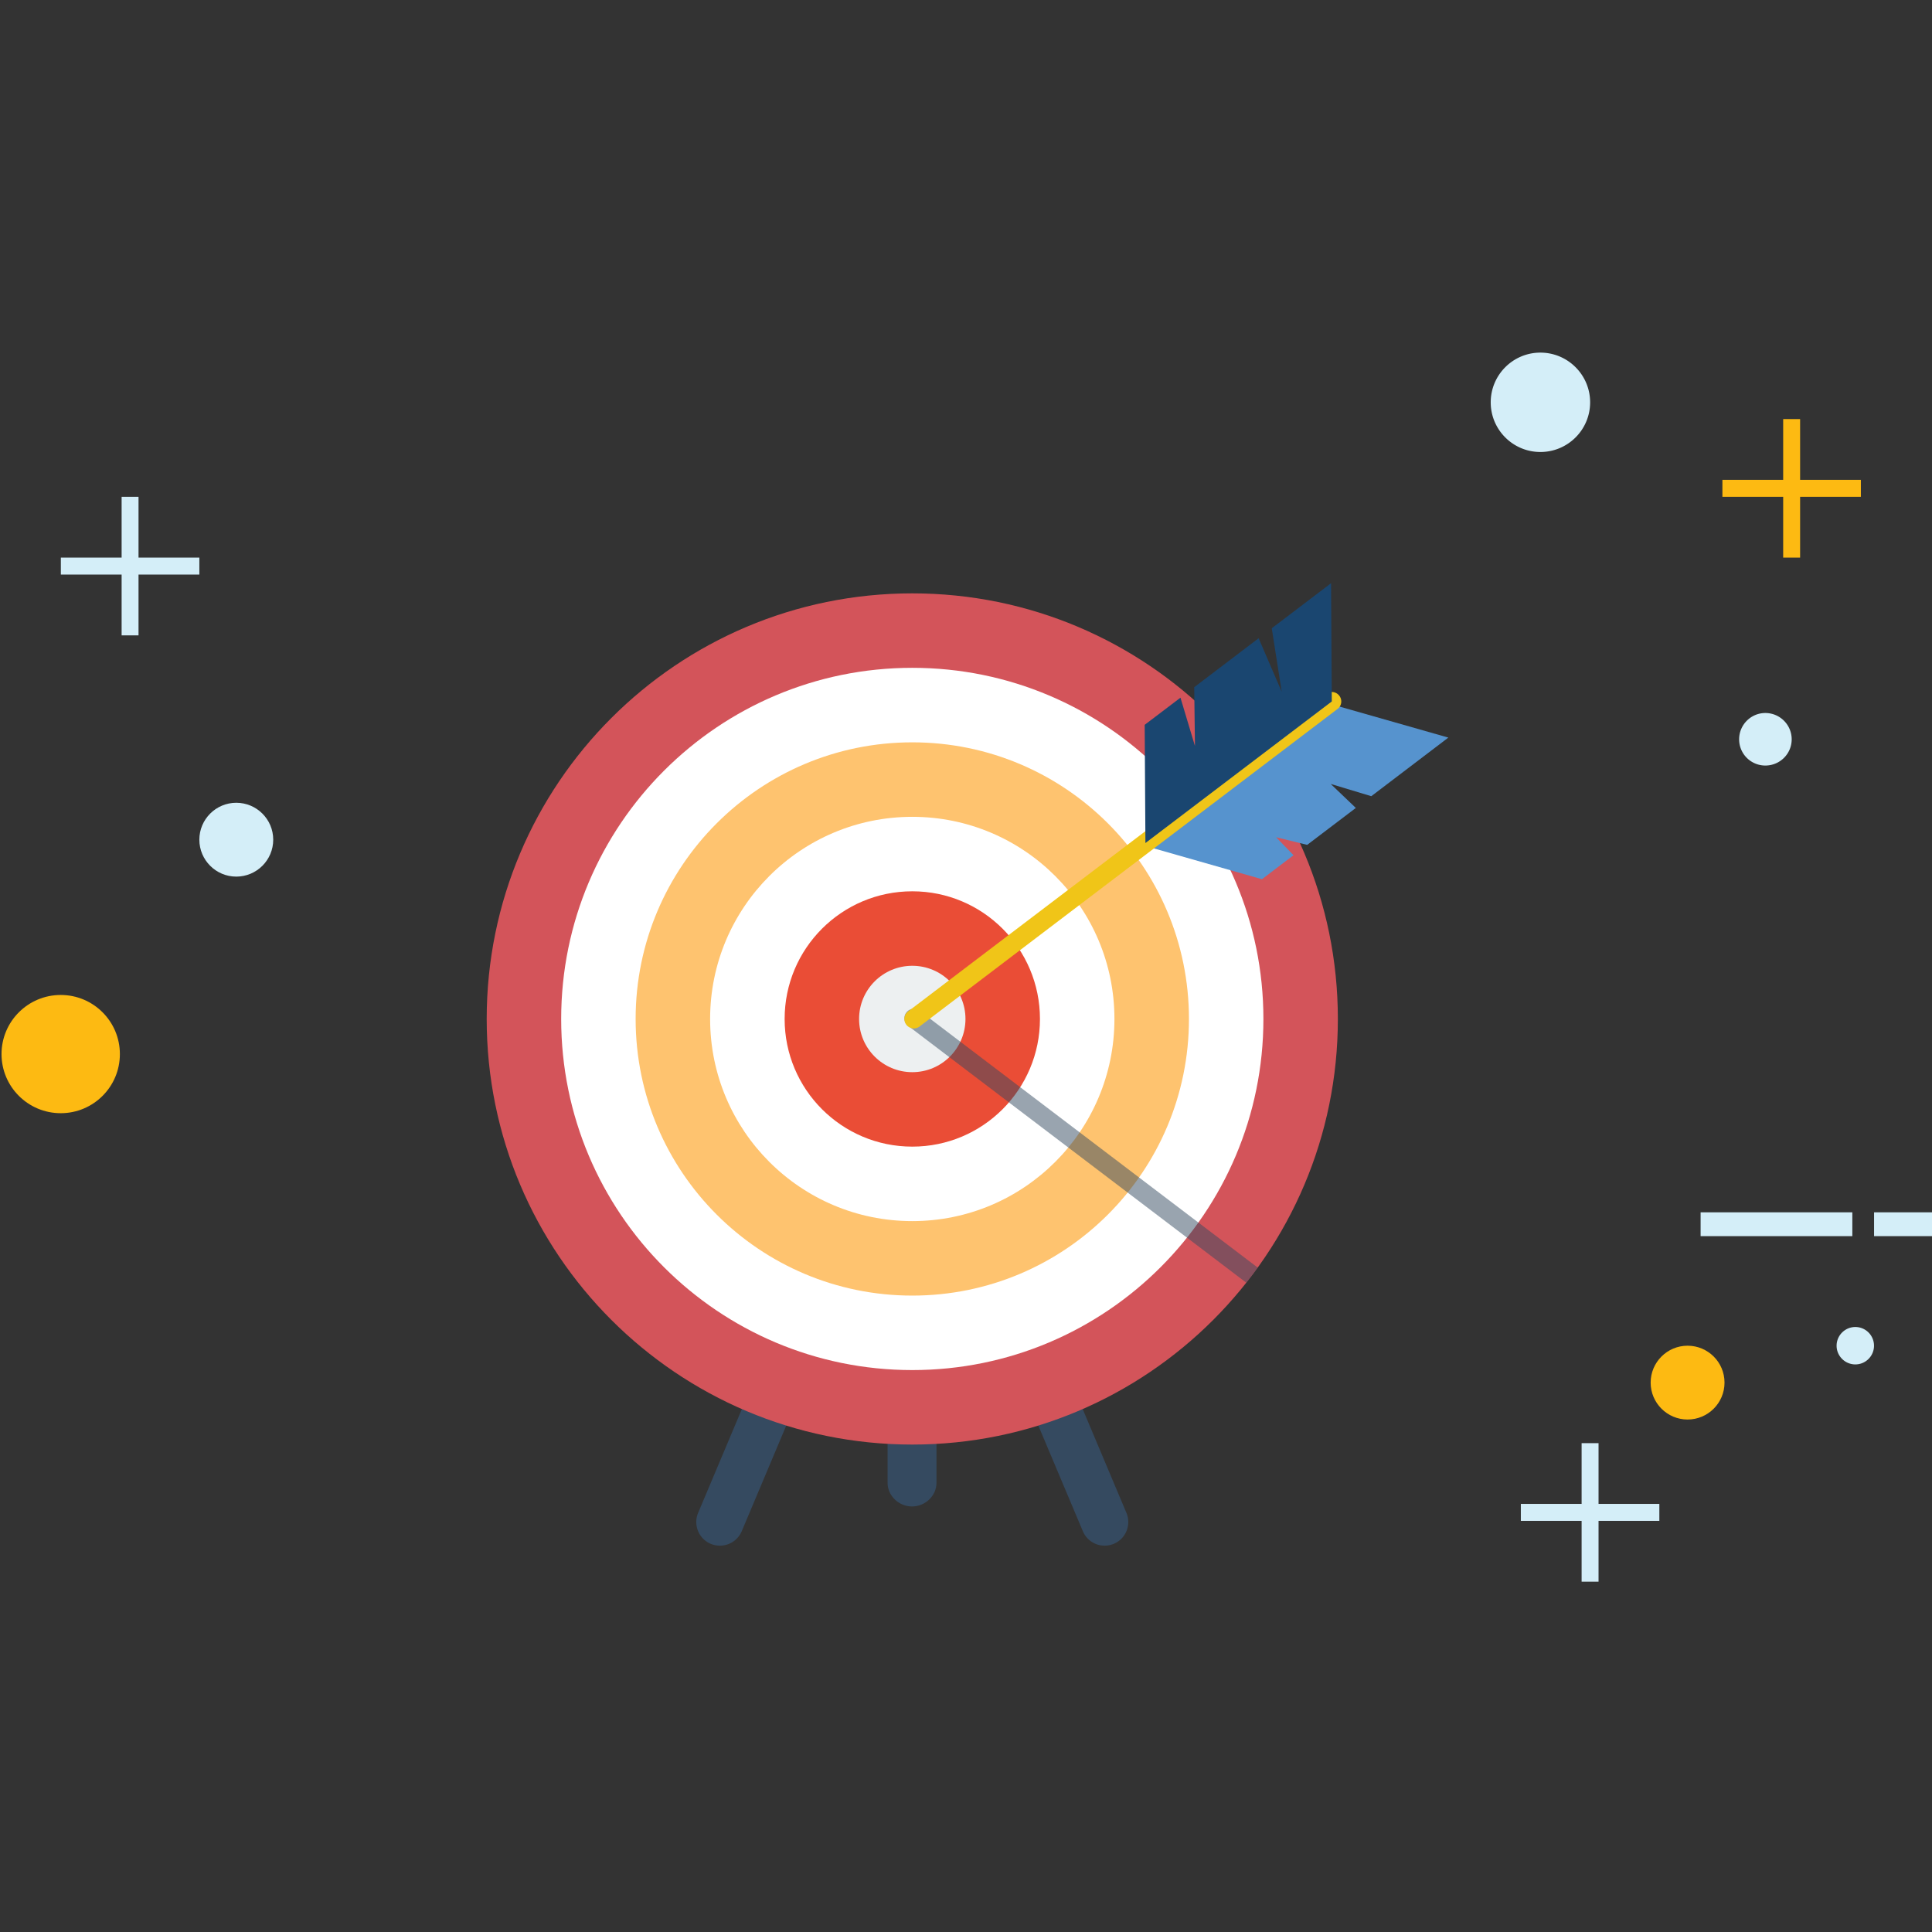 <svg xmlns="http://www.w3.org/2000/svg" width="512" height="512" viewBox="0 0 512 512"><rect x="0" y="0" width="512" height="512" fill="#333333" stroke="none"/><path fill="#354A60" d="M235.22 392.974v-99.629c0-3.456 3.018-6.271 6.474-6.271 3.473 0 6.482 2.814 6.482 6.271v99.629c0 3.456-3.01 6.255-6.482 6.255-3.456 0-6.474-2.799-6.474-6.255z"/><path fill="#354A60" d="M286.966 405.784l-41.985-99.62c-1.339-3.188.162-6.864 3.342-8.202 3.197-1.355 6.872.146 8.202 3.334l41.986 99.62c1.338 3.197-.146 6.864-3.335 8.211a6.376 6.376 0 0 1-2.442.486 6.251 6.251 0 0 1-5.768-3.829zm-98.607 3.351a6.271 6.271 0 0 1-3.342-8.219l41.985-99.62a6.248 6.248 0 0 1 8.203-3.334c3.196 1.338 4.681 5.014 3.342 8.202l-41.977 99.62a6.281 6.281 0 0 1-5.785 3.829 6.434 6.434 0 0 1-2.426-.478z"/><path fill="#D3545A" d="M354.547 270.036c0 62.292-50.495 112.788-112.779 112.788-62.3 0-112.788-50.496-112.788-112.788s50.488-112.788 112.788-112.788c62.284 0 112.779 50.496 112.779 112.788z"/><path fill="#FFF" d="M334.816 270.036c0 51.389-41.661 93.049-93.049 93.049-51.388 0-93.049-41.66-93.049-93.049 0-51.388 41.661-93.057 93.049-93.057 51.388 0 93.049 41.669 93.049 93.057z"/><path fill="#FEC36F" d="M315.085 270.036c0 40.484-32.842 73.31-73.317 73.31-40.493 0-73.318-32.825-73.318-73.31 0-40.492 32.825-73.31 73.318-73.31 40.475.001 73.317 32.818 73.317 73.31z"/><path fill="#FFF" d="M295.338 270.036c0 29.589-23.982 53.57-53.57 53.57s-53.579-23.981-53.579-53.57c0-29.588 23.991-53.57 53.579-53.57 29.587 0 53.57 23.982 53.57 53.57z"/><path fill="#EA4D36" d="M275.599 270.036c0 18.685-15.139 33.832-33.831 33.832-18.693 0-33.832-15.147-33.832-33.832 0-18.684 15.139-33.832 33.832-33.832 18.692.001 33.831 15.148 33.831 33.832z"/><path fill="#EDF0F1" d="M255.86 270.036c0 7.789-6.304 14.101-14.092 14.101-7.781 0-14.101-6.312-14.101-14.101 0-7.788 6.32-14.092 14.101-14.092 7.788 0 14.092 6.304 14.092 14.092z"/><path opacity=".5" fill="#354A60" d="M240.177 268.332a2.524 2.524 0 0 0 .479 3.521l89.625 68.077a121.909 121.909 0 0 0 3.026-4l-89.617-68.077a2.518 2.518 0 0 0-1.509-.519 2.535 2.535 0 0 0-2.004.998z"/><path fill="#5693CE" d="M334.427 233l8.373-6.36-4.616-4.763 8.234 2.02 12.892-9.784-6.662-6.361 10.759 3.246 20.42-15.529-30.124-8.584-49.391 37.523z"/><path fill="#F0C518" d="M240.177 271.554a2.517 2.517 0 0 1 .479-3.514l110.776-84.148a2.5 2.5 0 0 1 3.505.487 2.491 2.491 0 0 1-.479 3.505L243.69 272.032a2.458 2.458 0 0 1-1.509.511 2.523 2.523 0 0 1-2.004-.989z"/><path fill="#1A4670" d="M303.549 223.411l49.392-37.524-.195-31.332-15.715 11.942 2.629 16.802-6.109-14.157-17.071 12.973.196 15.585-3.838-12.81-9.484 7.196z"/><path d="M450.679 321.278h40.209v6.313h-40.209zm45.968 0h15.756v6.313h-15.756z" fill="#D4EEF8"/><g fill="#D4EEF8"><path d="M16.126 147.772H52.83v4.495H16.126z"/><path d="M32.231 131.66h4.479v36.72h-4.479z"/></g><g fill="#FDBA12"><path d="M456.456 127.165h36.695v4.495h-36.695z"/><path d="M472.561 111.061h4.486v36.712h-4.486z"/></g><g fill="#D4EEF8"><path d="M403.039 398.548h36.704v4.494h-36.704z"/><path d="M419.144 382.451h4.486v36.703h-4.486z"/></g><path fill="#FDBA12" d="M31.769 279.342c0 8.665-7.026 15.666-15.674 15.666S.404 288.007.404 279.342c0-8.656 7.042-15.666 15.691-15.666s15.674 7.01 15.674 15.666z"/><path fill="#D4EEF8" d="M72.407 222.526c0 5.403-4.39 9.785-9.793 9.785-5.387 0-9.784-4.381-9.784-9.785s4.397-9.784 9.784-9.784c5.404 0 9.793 4.381 9.793 9.784z"/><path fill="#FDBA12" d="M457.016 366.403c0 5.403-4.381 9.784-9.793 9.784-5.387 0-9.784-4.381-9.784-9.784s4.397-9.776 9.784-9.776c5.412 0 9.793 4.373 9.793 9.776z"/><path fill="#D4EEF8" d="M496.632 356.635c0 2.727-2.215 4.949-4.949 4.949s-4.965-2.223-4.965-4.949c0-2.742 2.23-4.965 4.965-4.965s4.949 2.223 4.949 4.965zM395.056 106.623c0-7.269 5.906-13.175 13.159-13.175 7.278 0 13.185 5.906 13.185 13.175 0 7.27-5.906 13.16-13.185 13.16-7.253-.001-13.159-5.891-13.159-13.16zm65.83 89.3c0-3.837 3.115-6.969 6.944-6.969 3.862 0 6.985 3.132 6.985 6.969 0 3.854-3.123 6.953-6.985 6.953a6.943 6.943 0 0 1-6.944-6.953z"/></svg>